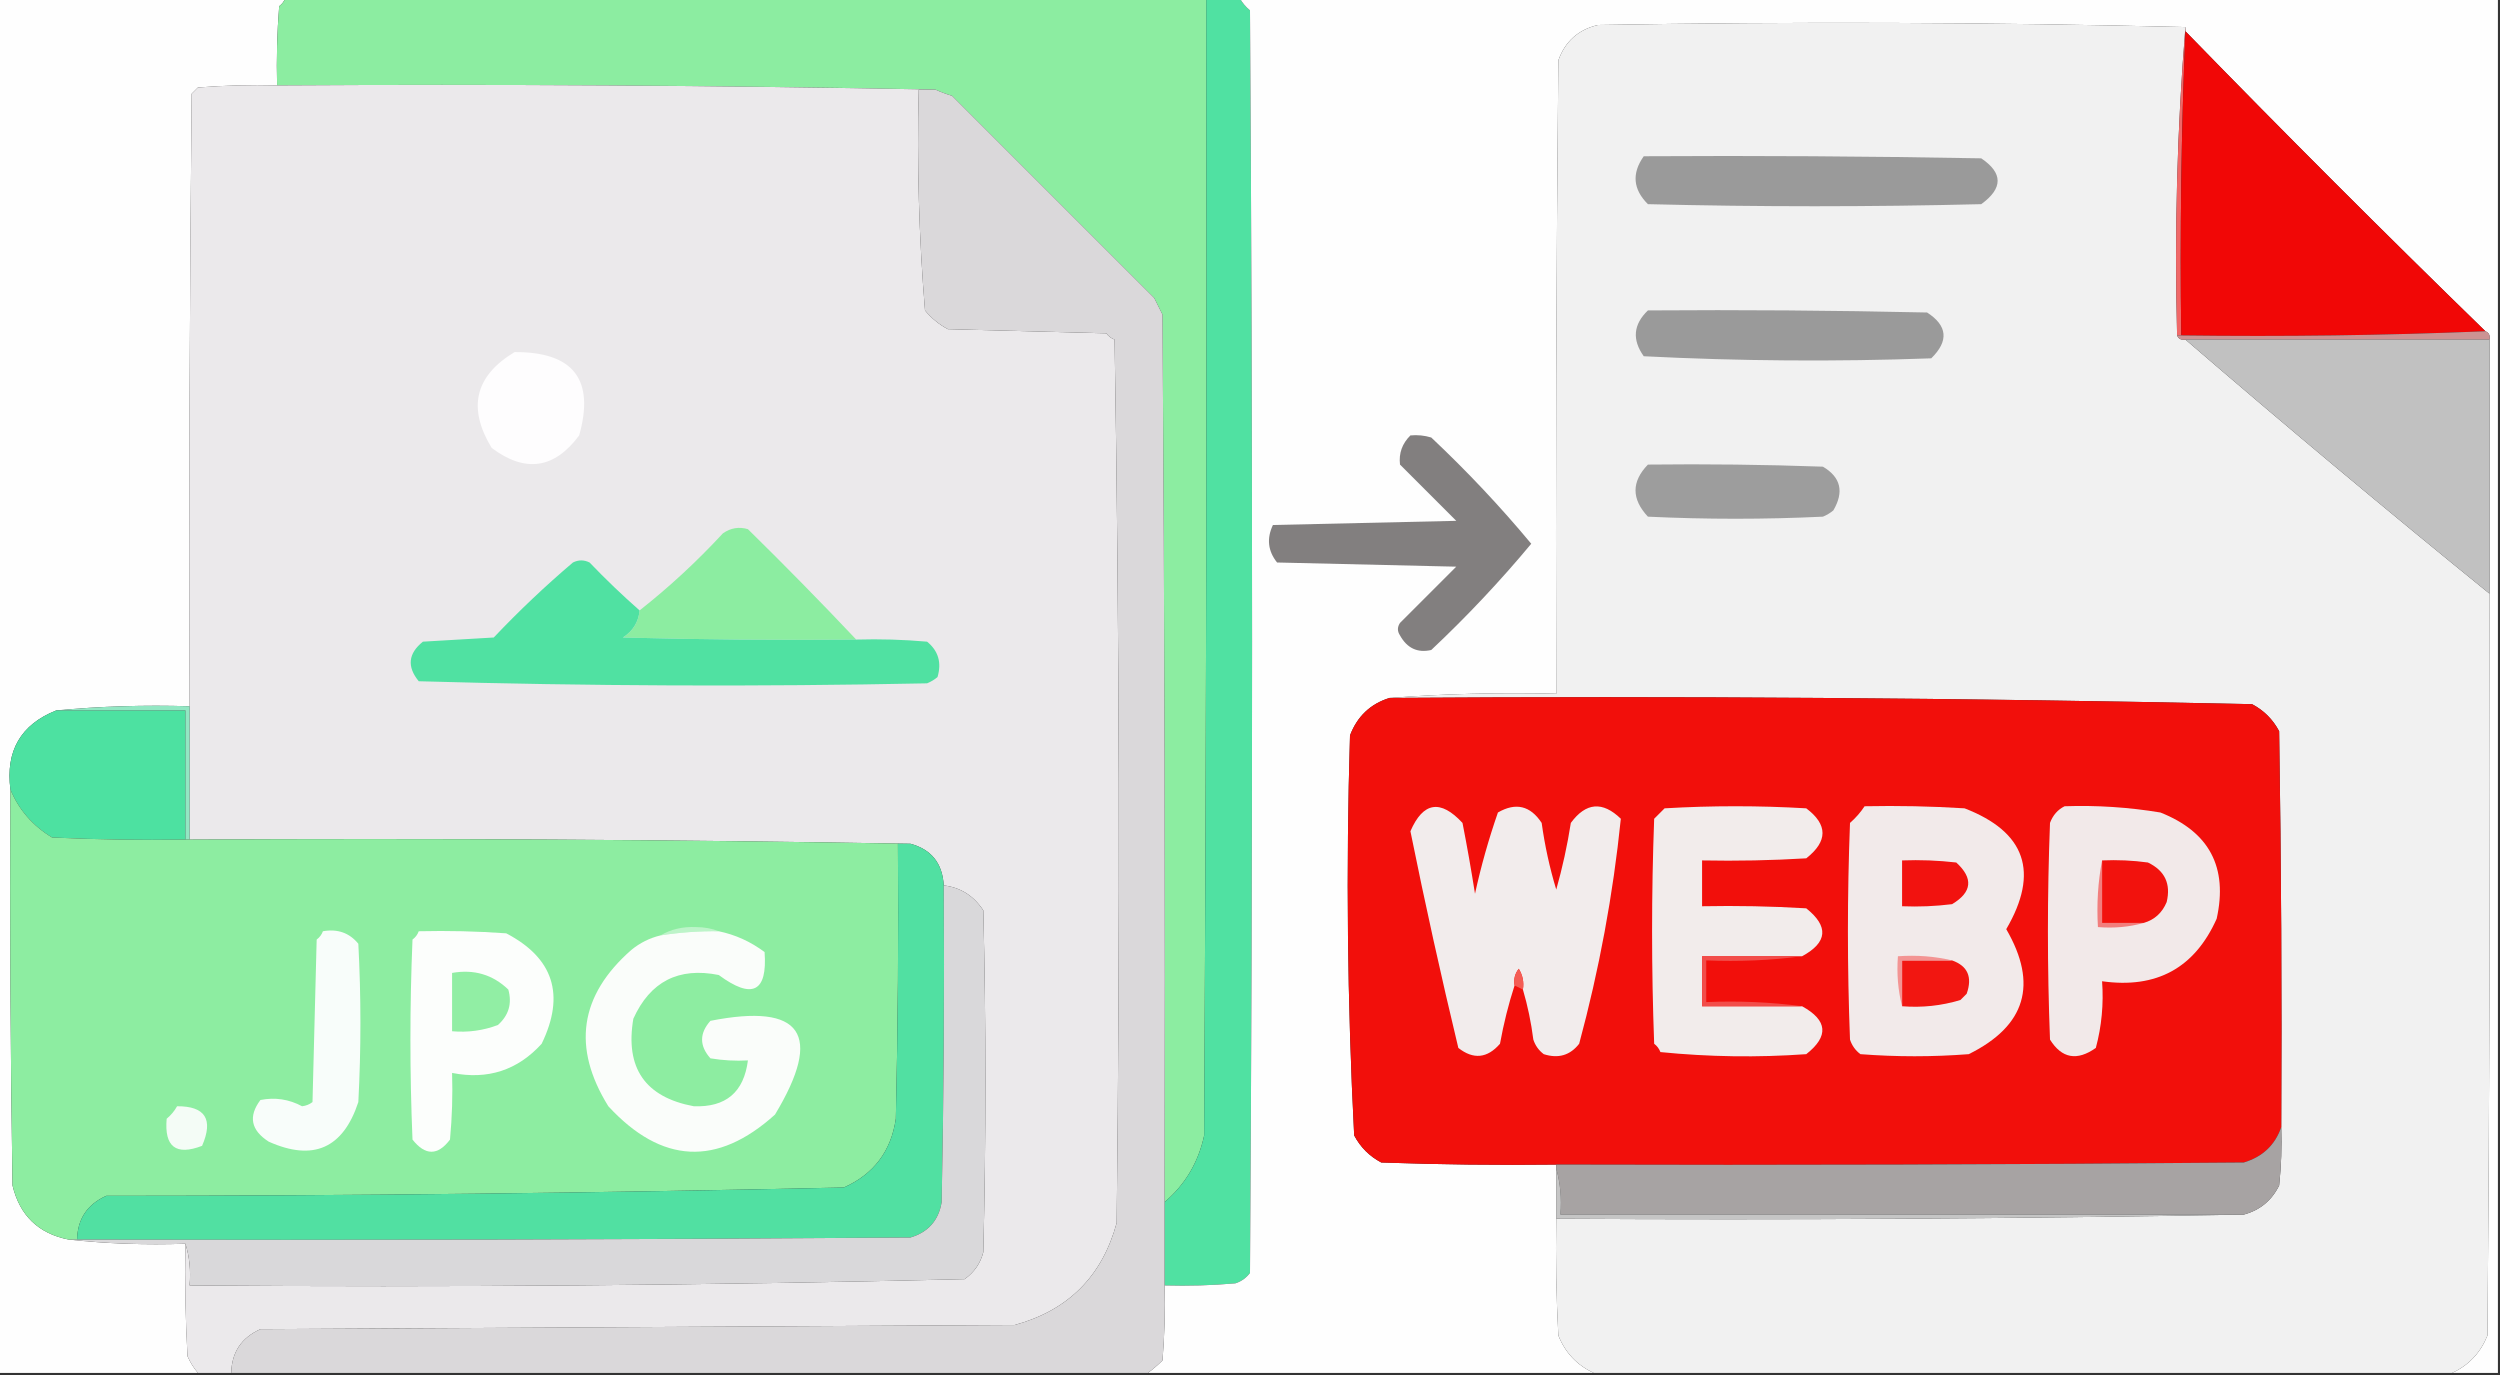 <?xml version="1.0" encoding="UTF-8"?>
<!DOCTYPE svg PUBLIC "-//W3C//DTD SVG 1.1//EN" "http://www.w3.org/Graphics/SVG/1.1/DTD/svg11.dtd">
<svg xmlns="http://www.w3.org/2000/svg" version="1.1" width="600px" height="330px" style="shape-rendering:geometricPrecision; text-rendering:geometricPrecision; image-rendering:optimizeQuality; fill-rule:evenodd; clip-rule:evenodd" xmlns:xlink="http://www.w3.org/1999/xlink">
<rect width="100%" height="100%" fill="#333333" stroke="none"/>
<g><path style="opacity:1" fill="#fefefe" d="M -0.5,-0.5 C 22.5,-0.5 45.5,-0.5 68.5,-0.5C 68.217,0.289 67.717,0.956 67,1.5C 66.501,7.825 66.334,14.158 66.5,20.5C 60.158,20.334 53.825,20.5 47.5,21C 47,21.5 46.5,22 46,22.5C 45.5,71.499 45.333,120.499 45.5,169.5C 34.654,169.172 23.987,169.506 13.5,170.5C 4.964,173.894 1.297,180.228 2.5,189.5C 2.333,221.168 2.5,252.835 3,284.5C 4.734,291.734 9.234,296.068 16.5,297.5C 25.652,298.494 34.985,298.827 44.5,298.5C 44.334,307.506 44.5,316.506 45,325.5C 45.662,326.984 46.495,328.317 47.5,329.5C 31.5,329.5 15.5,329.5 -0.5,329.5C -0.5,219.5 -0.5,109.5 -0.5,-0.5 Z"/></g>
<g><path style="opacity:1" fill="#8ceda1" d="M 68.5,-0.5 C 142.167,-0.5 215.833,-0.5 289.5,-0.5C 289.667,90.501 289.5,181.501 289,272.5C 287.6,278.979 284.434,284.312 279.5,288.5C 279.667,217.499 279.5,146.499 279,75.5C 278.333,74.167 277.667,72.833 277,71.5C 260.833,55.333 244.667,39.167 228.5,23C 227.099,22.59 225.766,22.09 224.5,21.5C 172.003,20.501 119.336,20.168 66.5,20.5C 66.334,14.158 66.501,7.825 67,1.5C 67.717,0.956 68.217,0.289 68.5,-0.5 Z"/></g>
<g><path style="opacity:1" fill="#50e1a2" d="M 289.5,-0.5 C 292.167,-0.5 294.833,-0.5 297.5,-0.5C 298.122,0.627 298.955,1.627 300,2.5C 300.667,103.5 300.667,204.5 300,305.5C 299.097,306.701 297.931,307.535 296.5,308C 290.843,308.499 285.176,308.666 279.5,308.5C 279.5,301.833 279.5,295.167 279.5,288.5C 284.434,284.312 287.6,278.979 289,272.5C 289.5,181.501 289.667,90.501 289.5,-0.5 Z"/></g>
<g><path style="opacity:1" fill="#fefefe" d="M 297.5,-0.5 C 398.167,-0.5 498.833,-0.5 599.5,-0.5C 599.5,109.5 599.5,219.5 599.5,329.5C 595.833,329.5 592.167,329.5 588.5,329.5C 592.479,327.685 595.312,324.685 597,320.5C 597.5,261.168 597.667,201.834 597.5,142.5C 597.5,122.167 597.5,101.833 597.5,81.5C 597.672,80.508 597.338,79.842 596.5,79.5C 572.167,55.833 548.167,31.833 524.5,7.5C 524.5,7.167 524.5,6.833 524.5,6.5C 477.668,5.335 430.668,5.168 383.5,6C 378.794,7.104 375.627,9.938 374,14.5C 373.5,65.166 373.333,115.832 373.5,166.5C 359.99,166.171 346.656,166.504 333.5,167.5C 328.91,168.921 325.744,171.921 324,176.5C 323.022,208.561 323.356,240.561 325,272.5C 326.5,275.333 328.667,277.5 331.5,279C 345.496,279.5 359.496,279.667 373.5,279.5C 373.5,279.833 373.5,280.167 373.5,280.5C 373.5,284.5 373.5,288.5 373.5,292.5C 373.334,301.839 373.5,311.173 374,320.5C 375.662,324.66 378.495,327.66 382.5,329.5C 346.833,329.5 311.167,329.5 275.5,329.5C 276.688,328.636 277.855,327.636 279,326.5C 279.499,320.509 279.666,314.509 279.5,308.5C 285.176,308.666 290.843,308.499 296.5,308C 297.931,307.535 299.097,306.701 300,305.5C 300.667,204.5 300.667,103.5 300,2.5C 298.955,1.627 298.122,0.627 297.5,-0.5 Z"/></g>
<g><path style="opacity:1" fill="#f1f1f1" d="M 524.5,6.5 C 522.51,30.811 521.843,55.477 522.5,80.5C 522.842,81.338 523.508,81.672 524.5,81.5C 548.535,102.203 572.869,122.537 597.5,142.5C 597.667,201.834 597.5,261.168 597,320.5C 595.312,324.685 592.479,327.685 588.5,329.5C 519.833,329.5 451.167,329.5 382.5,329.5C 378.495,327.66 375.662,324.66 374,320.5C 373.5,311.173 373.334,301.839 373.5,292.5C 428.669,292.832 483.669,292.499 538.5,291.5C 542.382,290.452 545.215,288.119 547,284.5C 547.499,279.845 547.666,275.179 547.5,270.5C 547.667,238.832 547.5,207.165 547,175.5C 545.5,172.667 543.333,170.5 540.5,169C 471.558,167.51 402.558,167.01 333.5,167.5C 346.656,166.504 359.99,166.171 373.5,166.5C 373.333,115.832 373.5,65.166 374,14.5C 375.627,9.938 378.794,7.104 383.5,6C 430.668,5.168 477.668,5.335 524.5,6.5 Z"/></g>
<g><path style="opacity:1" fill="#f16767" d="M 524.5,6.5 C 524.5,6.833 524.5,7.167 524.5,7.5C 523.502,31.661 523.169,55.994 523.5,80.5C 523.167,80.5 522.833,80.5 522.5,80.5C 521.843,55.477 522.51,30.811 524.5,6.5 Z"/></g>
<g><path style="opacity:1" fill="#f10706" d="M 524.5,7.5 C 548.167,31.833 572.167,55.833 596.5,79.5C 572.339,80.498 548.006,80.831 523.5,80.5C 523.169,55.994 523.502,31.661 524.5,7.5 Z"/></g>
<g><path style="opacity:1" fill="#ebe9eb" d="M 66.5,20.5 C 119.336,20.168 172.003,20.501 224.5,21.5C 223.167,21.5 221.833,21.5 220.5,21.5C 220.041,39.236 220.541,56.903 222,74.5C 223.543,76.378 225.376,77.878 227.5,79C 240.167,79.333 252.833,79.667 265.5,80C 266.025,80.692 266.692,81.192 267.5,81.5C 268.667,152.164 268.833,222.831 268,293.5C 264.5,306.333 256.333,314.5 243.5,318C 183.167,318.333 122.833,318.667 62.5,319C 57.935,321.056 55.602,324.556 55.5,329.5C 52.833,329.5 50.167,329.5 47.5,329.5C 46.495,328.317 45.662,326.984 45,325.5C 44.5,316.506 44.334,307.506 44.5,298.5C 45.479,301.625 45.813,304.958 45.5,308.5C 107.583,308.992 169.583,308.492 231.5,307C 233.81,305.363 235.31,303.196 236,300.5C 236.667,273.167 236.667,245.833 236,218.5C 233.669,214.971 230.503,212.971 226.5,212.5C 226.191,207.188 223.524,203.854 218.5,202.5C 161.002,201.501 103.336,201.168 45.5,201.5C 45.5,190.833 45.5,180.167 45.5,169.5C 45.333,120.499 45.5,71.499 46,22.5C 46.5,22 47,21.5 47.5,21C 53.825,20.5 60.158,20.334 66.5,20.5 Z"/></g>
<g><path style="opacity:1" fill="#dad8da" d="M 224.5,21.5 C 225.766,22.09 227.099,22.59 228.5,23C 244.667,39.167 260.833,55.333 277,71.5C 277.667,72.833 278.333,74.167 279,75.5C 279.5,146.499 279.667,217.499 279.5,288.5C 279.5,295.167 279.5,301.833 279.5,308.5C 279.666,314.509 279.499,320.509 279,326.5C 277.855,327.636 276.688,328.636 275.5,329.5C 202.167,329.5 128.833,329.5 55.5,329.5C 55.602,324.556 57.935,321.056 62.5,319C 122.833,318.667 183.167,318.333 243.5,318C 256.333,314.5 264.5,306.333 268,293.5C 268.833,222.831 268.667,152.164 267.5,81.5C 266.692,81.192 266.025,80.692 265.5,80C 252.833,79.667 240.167,79.333 227.5,79C 225.376,77.878 223.543,76.378 222,74.5C 220.541,56.903 220.041,39.236 220.5,21.5C 221.833,21.5 223.167,21.5 224.5,21.5 Z"/></g>
<g><path style="opacity:1" fill="#9a9a9a" d="M 394.5,37.5 C 421.502,37.333 448.502,37.5 475.5,38C 480.741,41.53 480.741,45.197 475.5,49C 448.833,49.667 422.167,49.667 395.5,49C 391.92,45.442 391.587,41.608 394.5,37.5 Z"/></g>
<g><path style="opacity:1" fill="#9a9a9a" d="M 395.5,74.5 C 417.836,74.333 440.169,74.5 462.5,75C 467.414,78.171 467.747,81.837 463.5,86C 440.493,86.833 417.493,86.666 394.5,85.5C 391.663,81.526 391.997,77.859 395.5,74.5 Z"/></g>
<g><path style="opacity:1" fill="#cc9393" d="M 596.5,79.5 C 597.338,79.842 597.672,80.508 597.5,81.5C 573.167,81.5 548.833,81.5 524.5,81.5C 523.508,81.672 522.842,81.338 522.5,80.5C 522.833,80.5 523.167,80.5 523.5,80.5C 548.006,80.831 572.339,80.498 596.5,79.5 Z"/></g>
<g><path style="opacity:1" fill="#c1c1c1" d="M 524.5,81.5 C 548.833,81.5 573.167,81.5 597.5,81.5C 597.5,101.833 597.5,122.167 597.5,142.5C 572.869,122.537 548.535,102.203 524.5,81.5 Z"/></g>
<g><path style="opacity:1" fill="#fefdfe" d="M 123.5,84.5 C 137.616,84.434 142.782,91.101 139,104.5C 133.051,112.536 126.051,113.536 118,107.5C 112.155,97.888 113.988,90.221 123.5,84.5 Z"/></g>
<g><path style="opacity:1" fill="#827f7f" d="M 338.5,104.5 C 340.199,104.34 341.866,104.506 343.5,105C 352.079,113.075 360.079,121.575 367.5,130.5C 360.079,139.425 352.079,147.925 343.5,156C 340.211,156.746 337.711,155.58 336,152.5C 335.333,151.5 335.333,150.5 336,149.5C 340.5,145 345,140.5 349.5,136C 335.167,135.667 320.833,135.333 306.5,135C 304.297,132.24 303.964,129.24 305.5,126C 320.167,125.667 334.833,125.333 349.5,125C 345,120.5 340.5,116 336,111.5C 335.683,108.793 336.516,106.46 338.5,104.5 Z"/></g>
<g><path style="opacity:1" fill="#9d9d9d" d="M 395.5,111.5 C 409.504,111.333 423.504,111.5 437.5,112C 441.79,114.531 442.623,118.031 440,122.5C 439.25,123.126 438.416,123.626 437.5,124C 423.5,124.667 409.5,124.667 395.5,124C 391.535,119.761 391.535,115.595 395.5,111.5 Z"/></g>
<g><path style="opacity:1" fill="#8ceda1" d="M 205.5,153.5 C 186.83,153.667 168.164,153.5 149.5,153C 151.923,151.429 153.256,149.263 153.5,146.5C 160.577,140.929 167.244,134.762 173.5,128C 175.365,126.699 177.365,126.365 179.5,127C 188.369,135.702 197.036,144.535 205.5,153.5 Z"/></g>
<g><path style="opacity:1" fill="#50e1a2" d="M 153.5,146.5 C 153.256,149.263 151.923,151.429 149.5,153C 168.164,153.5 186.83,153.667 205.5,153.5C 211.176,153.334 216.843,153.501 222.5,154C 225.202,156.204 226.035,159.037 225,162.5C 224.25,163.126 223.416,163.626 222.5,164C 181.829,164.833 141.163,164.667 100.5,163.5C 97.632,160.005 97.965,156.838 101.5,154C 107.167,153.667 112.833,153.333 118.5,153C 124.531,146.634 130.864,140.634 137.5,135C 138.833,134.333 140.167,134.333 141.5,135C 145.369,139.037 149.369,142.87 153.5,146.5 Z"/></g>
<g><path style="opacity:1" fill="#f20f0b" d="M 333.5,167.5 C 402.558,167.01 471.558,167.51 540.5,169C 543.333,170.5 545.5,172.667 547,175.5C 547.5,207.165 547.667,238.832 547.5,270.5C 546.015,274.815 543.015,277.649 538.5,279C 483.501,279.5 428.501,279.667 373.5,279.5C 359.496,279.667 345.496,279.5 331.5,279C 328.667,277.5 326.5,275.333 325,272.5C 323.356,240.561 323.022,208.561 324,176.5C 325.744,171.921 328.91,168.921 333.5,167.5 Z"/></g>
<g><path style="opacity:1" fill="#4de1a1" d="M 13.5,170.5 C 23.833,170.5 34.167,170.5 44.5,170.5C 44.5,180.833 44.5,191.167 44.5,201.5C 33.828,201.667 23.162,201.5 12.5,201C 7.869,198.208 4.535,194.375 2.5,189.5C 1.297,180.228 4.964,173.894 13.5,170.5 Z"/></g>
<g><path style="opacity:1" fill="#92e7c3" d="M 13.5,170.5 C 23.987,169.506 34.654,169.172 45.5,169.5C 45.5,180.167 45.5,190.833 45.5,201.5C 45.167,201.5 44.833,201.5 44.5,201.5C 44.5,191.167 44.5,180.833 44.5,170.5C 34.167,170.5 23.833,170.5 13.5,170.5 Z"/></g>
<g><path style="opacity:1" fill="#f2ecec" d="M 365.5,237.5 C 365.785,235.712 365.452,234.045 364.5,232.5C 363.571,233.689 363.238,235.022 363.5,236.5C 362.05,240.966 360.884,245.632 360,250.5C 356.952,254.01 353.619,254.343 350,251.5C 345.858,234.262 342.025,216.929 338.5,199.5C 341.547,192.459 345.714,191.792 351,197.5C 352.108,203.147 353.108,208.814 354,214.5C 355.437,207.922 357.27,201.422 359.5,195C 363.78,192.523 367.28,193.356 370,197.5C 370.753,202.948 371.919,208.281 373.5,213.5C 374.987,208.249 376.154,202.916 377,197.5C 380.615,192.577 384.615,192.244 389,196.5C 387.136,214.727 383.802,232.727 379,250.5C 376.833,253.287 373.999,254.12 370.5,253C 369.299,252.097 368.465,250.931 368,249.5C 367.479,245.394 366.646,241.394 365.5,237.5 Z"/></g>
<g><path style="opacity:1" fill="#f2eceb" d="M 432.5,229.5 C 424.5,229.5 416.5,229.5 408.5,229.5C 408.5,233.5 408.5,237.5 408.5,241.5C 416.5,241.5 424.5,241.5 432.5,241.5C 438.637,244.868 438.97,248.701 433.5,253C 421.819,253.833 410.152,253.666 398.5,252.5C 398.192,251.692 397.692,251.025 397,250.5C 396.333,232.5 396.333,214.5 397,196.5C 397.833,195.667 398.667,194.833 399.5,194C 410.833,193.333 422.167,193.333 433.5,194C 438.701,197.912 438.701,201.912 433.5,206C 425.173,206.5 416.84,206.666 408.5,206.5C 408.5,210.167 408.5,213.833 408.5,217.5C 416.84,217.334 425.173,217.5 433.5,218C 438.953,222.349 438.62,226.182 432.5,229.5 Z"/></g>
<g><path style="opacity:1" fill="#f2eaea" d="M 447.5,193.5 C 455.507,193.334 463.507,193.5 471.5,194C 486.157,199.663 489.49,209.329 481.5,223C 489.179,236.224 486.179,246.224 472.5,253C 463.833,253.667 455.167,253.667 446.5,253C 445.299,252.097 444.465,250.931 444,249.5C 443.333,232.167 443.333,214.833 444,197.5C 445.376,196.295 446.542,194.962 447.5,193.5 Z"/></g>
<g><path style="opacity:1" fill="#f2e9e9" d="M 495.5,193.5 C 503.22,193.238 510.887,193.738 518.5,195C 530.241,199.648 534.741,208.148 532,220.5C 526.71,232.338 517.544,237.338 504.5,235.5C 504.897,240.959 504.397,246.292 503,251.5C 498.49,254.695 494.824,254.028 492,249.5C 491.333,232.167 491.333,214.833 492,197.5C 492.69,195.65 493.856,194.316 495.5,193.5 Z"/></g>
<g><path style="opacity:1" fill="#8deda1" d="M 2.5,189.5 C 4.535,194.375 7.869,198.208 12.5,201C 23.162,201.5 33.828,201.667 44.5,201.5C 44.833,201.5 45.167,201.5 45.5,201.5C 103.336,201.168 161.002,201.501 218.5,202.5C 217.5,202.5 216.5,202.5 215.5,202.5C 215.667,224.503 215.5,246.503 215,268.5C 213.846,276.317 209.679,281.817 202.5,285C 143.545,286.318 84.545,286.985 25.5,287C 20.935,289.056 18.602,292.556 18.5,297.5C 17.833,297.5 17.167,297.5 16.5,297.5C 9.234,296.068 4.734,291.734 3,284.5C 2.5,252.835 2.333,221.168 2.5,189.5 Z"/></g>
<g><path style="opacity:1" fill="#51e0a2" d="M 218.5,202.5 C 223.524,203.854 226.191,207.188 226.5,212.5C 226.667,237.836 226.5,263.169 226,288.5C 225.27,292.896 222.77,295.73 218.5,297C 151.834,297.5 85.168,297.667 18.5,297.5C 18.602,292.556 20.935,289.056 25.5,287C 84.545,286.985 143.545,286.318 202.5,285C 209.679,281.817 213.846,276.317 215,268.5C 215.5,246.503 215.667,224.503 215.5,202.5C 216.5,202.5 217.5,202.5 218.5,202.5 Z"/></g>
<g><path style="opacity:1" fill="#f2120f" d="M 456.5,206.5 C 460.846,206.334 465.179,206.501 469.5,207C 473.647,210.785 473.313,214.119 468.5,217C 464.514,217.499 460.514,217.666 456.5,217.5C 456.5,213.833 456.5,210.167 456.5,206.5 Z"/></g>
<g><path style="opacity:1" fill="#f27e7d" d="M 504.5,206.5 C 504.5,211.5 504.5,216.5 504.5,221.5C 507.833,221.5 511.167,221.5 514.5,221.5C 511.038,222.482 507.371,222.815 503.5,222.5C 503.179,216.974 503.512,211.64 504.5,206.5 Z"/></g>
<g><path style="opacity:1" fill="#f2120d" d="M 504.5,206.5 C 508.182,206.335 511.848,206.501 515.5,207C 519.557,208.947 521.057,212.114 520,216.5C 518.924,219.079 517.091,220.746 514.5,221.5C 511.167,221.5 507.833,221.5 504.5,221.5C 504.5,216.5 504.5,211.5 504.5,206.5 Z"/></g>
<g><path style="opacity:1" fill="#d9d8da" d="M 226.5,212.5 C 230.503,212.971 233.669,214.971 236,218.5C 236.667,245.833 236.667,273.167 236,300.5C 235.31,303.196 233.81,305.363 231.5,307C 169.583,308.492 107.583,308.992 45.5,308.5C 45.813,304.958 45.479,301.625 44.5,298.5C 34.985,298.827 25.652,298.494 16.5,297.5C 17.167,297.5 17.833,297.5 18.5,297.5C 85.168,297.667 151.834,297.5 218.5,297C 222.77,295.73 225.27,292.896 226,288.5C 226.5,263.169 226.667,237.836 226.5,212.5 Z"/></g>
<g><path style="opacity:1" fill="#bdf4c9" d="M 172.5,223.5 C 167.797,223.437 163.13,223.771 158.5,224.5C 161.017,223.027 163.85,222.36 167,222.5C 169.033,222.506 170.866,222.839 172.5,223.5 Z"/></g>
<g><path style="opacity:1" fill="#f8fdfa" d="M 77.5,223.5 C 81.013,222.876 83.847,223.876 86,226.5C 86.667,239.167 86.667,251.833 86,264.5C 82.344,275.608 75.177,278.774 64.5,274C 60.218,271.261 59.552,267.927 62.5,264C 66.002,263.306 69.335,263.806 72.5,265.5C 73.442,265.392 74.275,265.059 75,264.5C 75.333,251.5 75.667,238.5 76,225.5C 76.717,224.956 77.217,224.289 77.5,223.5 Z"/></g>
<g><path style="opacity:1" fill="#fcfefc" d="M 100.5,223.5 C 107.508,223.334 114.508,223.5 121.5,224C 132.853,229.942 135.686,238.775 130,250.5C 124.21,256.869 117.043,259.203 108.5,257.5C 108.666,262.844 108.499,268.177 108,273.5C 105.068,277.388 102.068,277.388 99,273.5C 98.333,257.5 98.333,241.5 99,225.5C 99.717,224.956 100.217,224.289 100.5,223.5 Z"/></g>
<g><path style="opacity:1" fill="#fafdfa" d="M 172.5,223.5 C 176.522,224.343 180.188,226.01 183.5,228.5C 184.21,238.104 180.543,239.937 172.5,234C 162.871,232.064 156.038,235.564 152,244.5C 149.997,256.317 154.831,263.317 166.5,265.5C 174.198,265.801 178.532,262.135 179.5,254.5C 176.482,254.665 173.482,254.498 170.5,254C 167.833,251 167.833,248 170.5,245C 192.487,240.668 197.654,248.168 186,267.5C 172.116,280.024 158.783,279.357 146,265.5C 137.249,251.409 139.082,238.909 151.5,228C 153.577,226.295 155.91,225.128 158.5,224.5C 163.13,223.771 167.797,223.437 172.5,223.5 Z"/></g>
<g><path style="opacity:1" fill="#f21611" d="M 468.5,230.5 C 472.254,231.828 473.421,234.494 472,238.5C 471.5,239 471,239.5 470.5,240C 465.964,241.379 461.297,241.879 456.5,241.5C 456.5,237.833 456.5,234.167 456.5,230.5C 460.5,230.5 464.5,230.5 468.5,230.5 Z"/></g>
<g><path style="opacity:1" fill="#f39493" d="M 468.5,230.5 C 464.5,230.5 460.5,230.5 456.5,230.5C 456.5,234.167 456.5,237.833 456.5,241.5C 455.517,237.702 455.183,233.702 455.5,229.5C 460.032,229.182 464.366,229.515 468.5,230.5 Z"/></g>
<g><path style="opacity:1" fill="#91eea4" d="M 108.5,233.5 C 113.765,232.571 118.265,233.904 122,237.5C 122.93,240.85 122.097,243.683 119.5,246C 115.974,247.337 112.308,247.837 108.5,247.5C 108.5,242.833 108.5,238.167 108.5,233.5 Z"/></g>
<g><path style="opacity:1" fill="#f45c54" d="M 365.5,237.5 C 364.833,237.167 364.167,236.833 363.5,236.5C 363.238,235.022 363.571,233.689 364.5,232.5C 365.452,234.045 365.785,235.712 365.5,237.5 Z"/></g>
<g><path style="opacity:1" fill="#f24d4a" d="M 432.5,229.5 C 425.018,230.492 417.352,230.825 409.5,230.5C 409.5,233.833 409.5,237.167 409.5,240.5C 417.352,240.175 425.018,240.508 432.5,241.5C 424.5,241.5 416.5,241.5 408.5,241.5C 408.5,237.5 408.5,233.5 408.5,229.5C 416.5,229.5 424.5,229.5 432.5,229.5 Z"/></g>
<g><path style="opacity:1" fill="#f4fcf6" d="M 42.5,265.5 C 49.265,265.464 51.265,268.631 48.5,275C 42.24,277.412 39.407,275.245 40,268.5C 41.045,267.627 41.878,266.627 42.5,265.5 Z"/></g>
<g><path style="opacity:1" fill="#a7a3a3" d="M 547.5,270.5 C 547.666,275.179 547.499,279.845 547,284.5C 545.215,288.119 542.382,290.452 538.5,291.5C 483.833,291.5 429.167,291.5 374.5,291.5C 374.815,287.629 374.482,283.962 373.5,280.5C 373.5,280.167 373.5,279.833 373.5,279.5C 428.501,279.667 483.501,279.5 538.5,279C 543.015,277.649 546.015,274.815 547.5,270.5 Z"/></g>
<g><path style="opacity:1" fill="#c5c5c5" d="M 373.5,280.5 C 374.482,283.962 374.815,287.629 374.5,291.5C 429.167,291.5 483.833,291.5 538.5,291.5C 483.669,292.499 428.669,292.832 373.5,292.5C 373.5,288.5 373.5,284.5 373.5,280.5 Z"/></g>
</svg>
